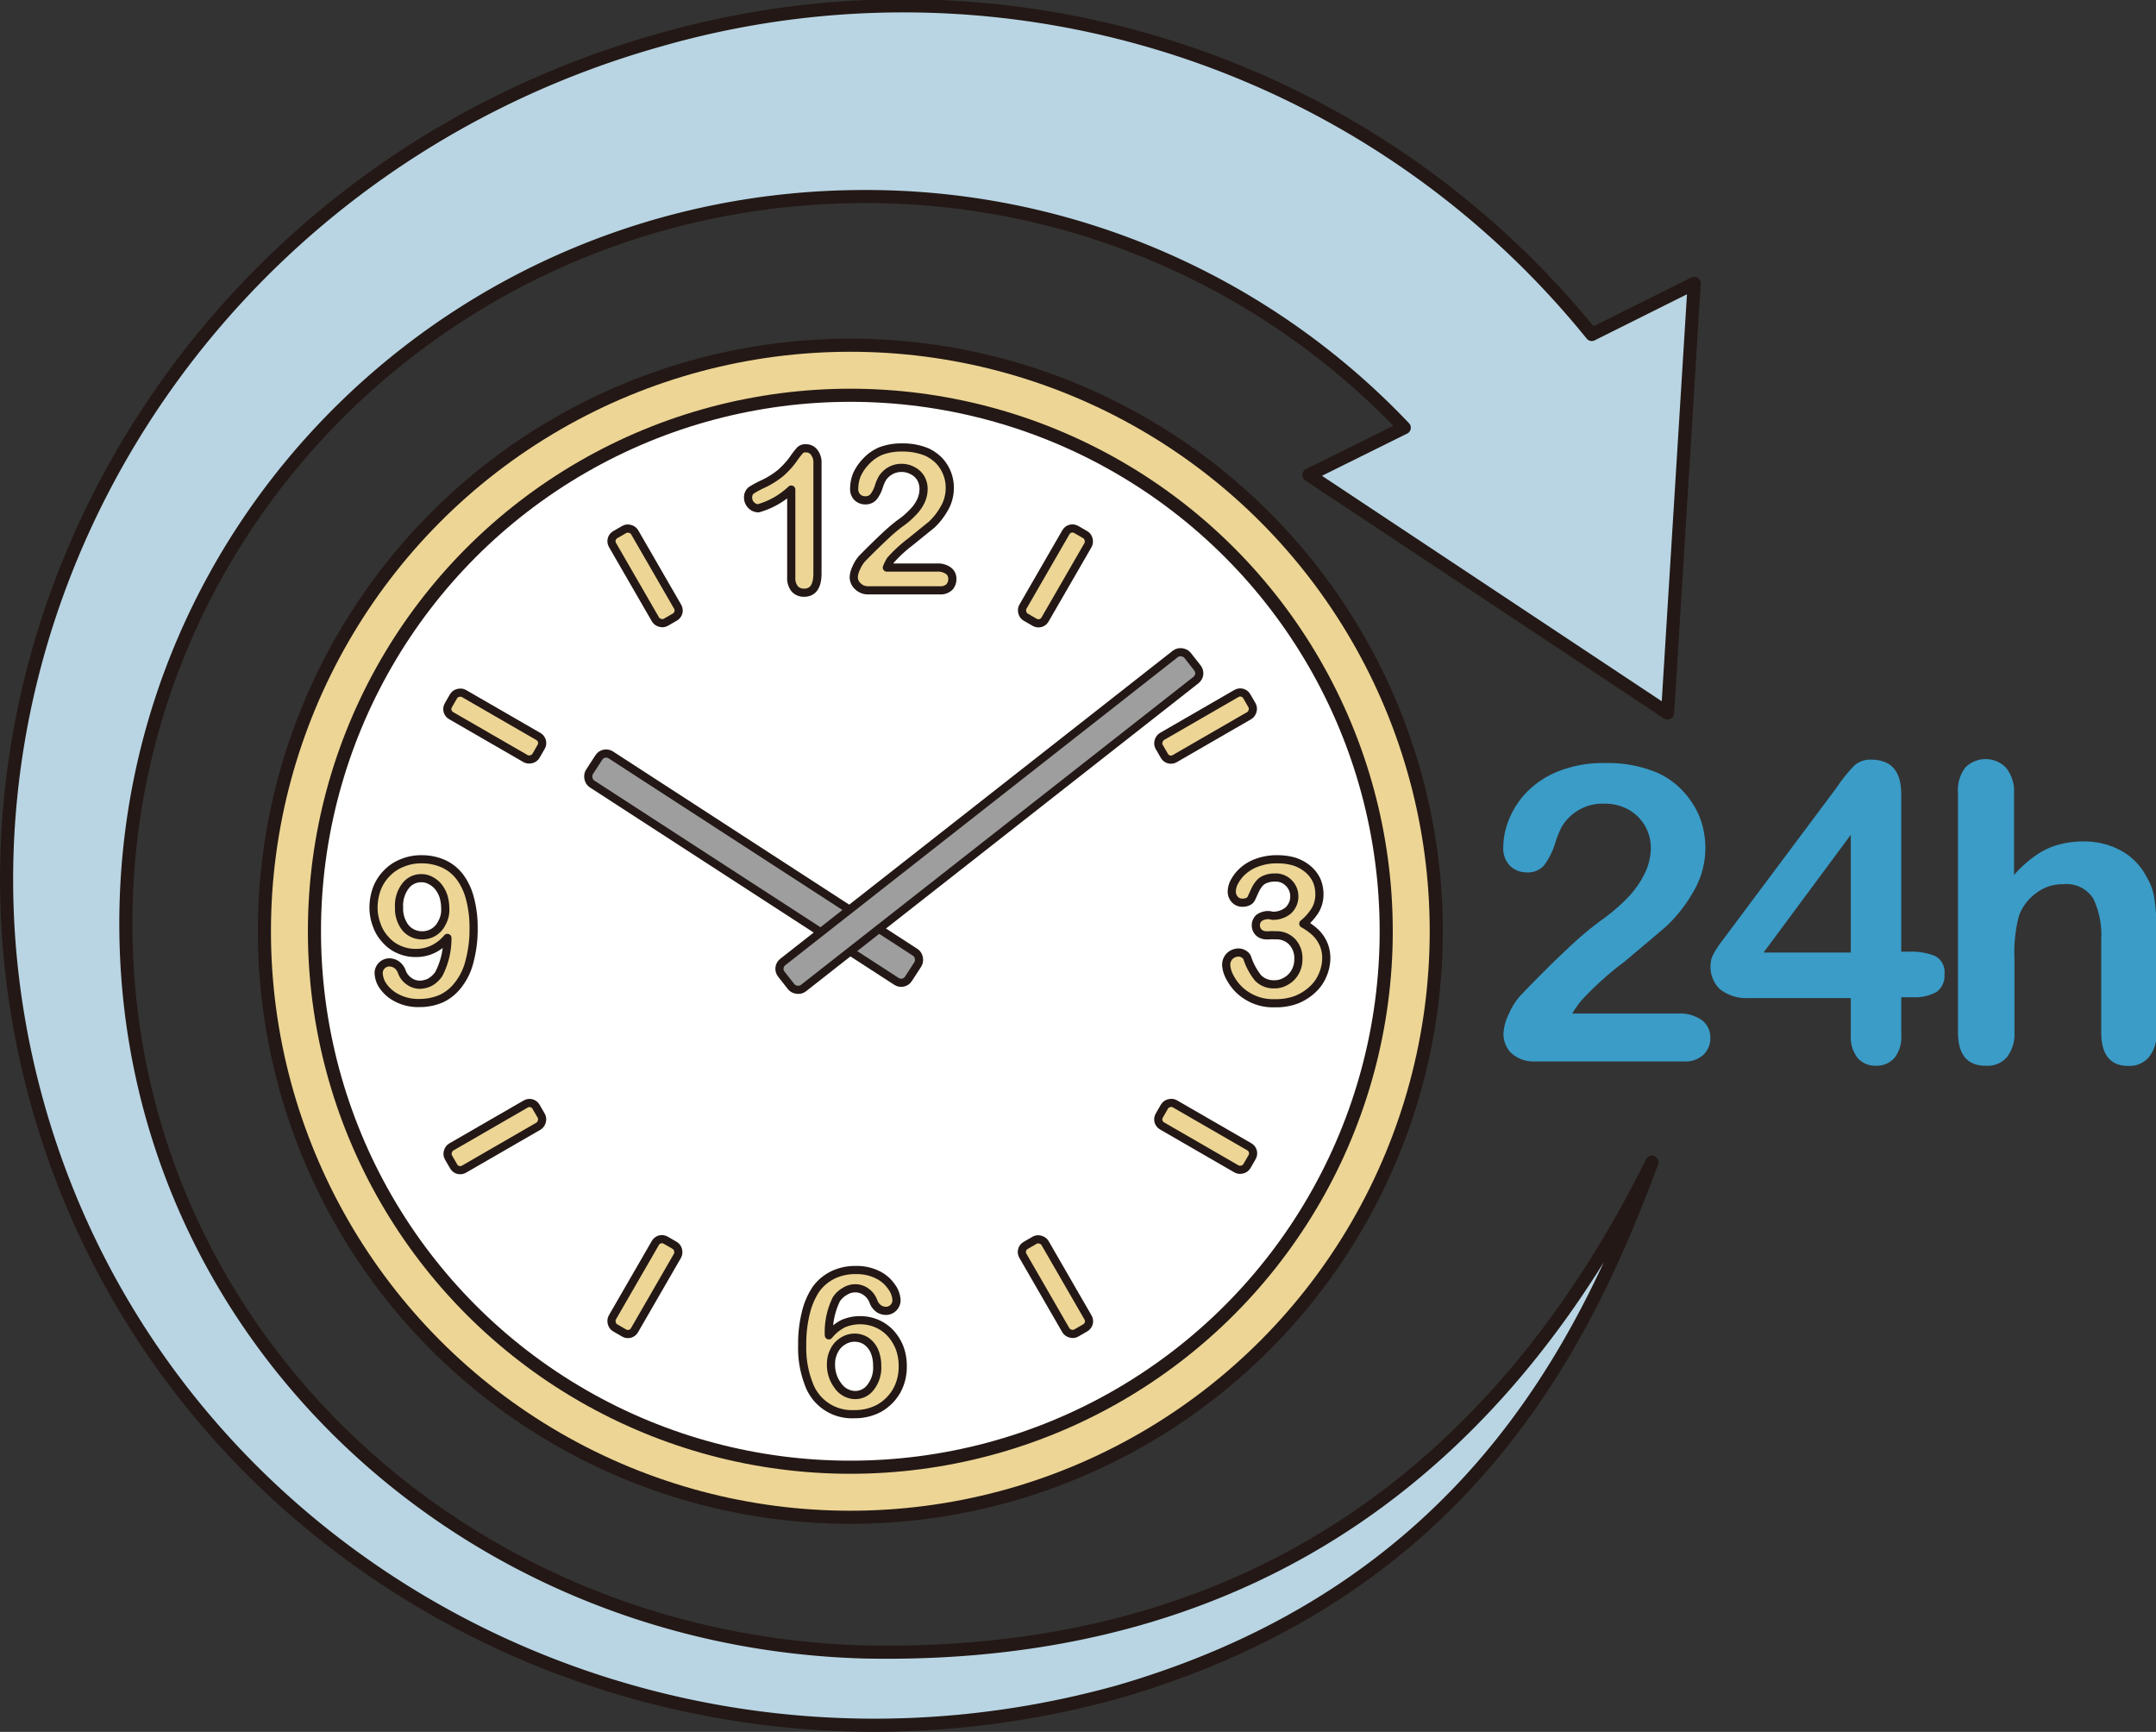 <svg xmlns="http://www.w3.org/2000/svg" viewBox="0 0 100.38 80.62"><rect x="0" y="0" width="100.38" height="80.62" fill="#333333" stroke="none"/><defs><style>.cls-1,.cls-3{fill:#edd595;}.cls-1,.cls-2,.cls-3,.cls-4,.cls-5{stroke:#231815;}.cls-1{stroke-miterlimit:10;}.cls-1,.cls-2,.cls-5{stroke-width:0.61px;}.cls-2{fill:#fff;}.cls-2,.cls-3,.cls-4,.cls-5{stroke-linecap:round;stroke-linejoin:round;}.cls-3,.cls-4{stroke-width:0.38px;}.cls-4{fill:#9e9e9f;}.cls-5{fill:#b9d5e4;}.cls-6{fill:#3a9cc7;}</style></defs><g id="レイヤー_2" data-name="レイヤー 2"><g id="レイヤー_9" data-name="レイヤー 9"><circle class="cls-1" cx="39.59" cy="43.35" r="27.28"/><circle class="cls-2" cx="39.59" cy="43.35" r="24.95"/><rect class="cls-3" x="29.44" y="24.45" width="1.19" height="4.71" rx="0.35" transform="translate(-9.38 18.61) rotate(-30)"/><rect class="cls-3" x="48.54" y="57.54" width="1.19" height="4.71" rx="0.35" transform="translate(-23.36 32.59) rotate(-30)"/><rect class="cls-3" x="22.44" y="50.55" width="1.19" height="4.71" rx="0.35" transform="translate(-11.26 99.31) rotate(-120)"/><rect class="cls-3" x="55.54" y="31.44" width="1.19" height="4.71" rx="0.35" transform="translate(54.93 99.31) rotate(-120)"/><rect class="cls-3" x="22.44" y="31.44" width="1.19" height="4.71" rx="0.35" transform="translate(-17.75 36.85) rotate(-60)"/><rect class="cls-3" x="55.54" y="50.55" width="1.19" height="4.71" rx="0.35" transform="translate(-17.75 75.06) rotate(-60)"/><rect class="cls-3" x="29.44" y="57.54" width="1.19" height="4.71" rx="0.35" transform="translate(26.09 126.78) rotate(-150)"/><rect class="cls-3" x="48.54" y="24.45" width="1.19" height="4.71" rx="0.35" transform="translate(78.29 74.59) rotate(-150)"/><path class="cls-3" d="M38.59,62.16a2.07,2.07,0,0,1,.66-.54,2,2,0,0,1,1.59,0,1.87,1.87,0,0,1,.63.45,2.2,2.2,0,0,1,.42.69,2.39,2.39,0,0,1,.14.84,2.29,2.29,0,0,1-.28,1.14,2.17,2.17,0,0,1-.81.81,2.38,2.38,0,0,1-1.17.28,2.13,2.13,0,0,1-2.13-1.45,4.57,4.57,0,0,1-.29-1.76,5.86,5.86,0,0,1,.17-1.51A3.34,3.34,0,0,1,38,60a2.12,2.12,0,0,1,.8-.66,2.39,2.39,0,0,1,1.06-.22,2.18,2.18,0,0,1,1,.22,1.65,1.65,0,0,1,.65.56,1.14,1.14,0,0,1,.23.63.49.49,0,0,1-.14.34.48.48,0,0,1-.36.15.59.59,0,0,1-.35-.12.73.73,0,0,1-.23-.33.94.94,0,0,0-.33-.43.85.85,0,0,0-.52-.17.92.92,0,0,0-.47.14,1.18,1.18,0,0,0-.4.37A3.46,3.46,0,0,0,38.59,62.16Zm1.21,2.78a.89.89,0,0,0,.74-.37,1.48,1.48,0,0,0,.3-1,1.68,1.68,0,0,0-.14-.7,1.12,1.12,0,0,0-.38-.45,1,1,0,0,0-1.06,0,1.06,1.06,0,0,0-.41.43,1.33,1.33,0,0,0-.16.65,1.6,1.6,0,0,0,.32,1A1,1,0,0,0,39.8,64.94Z"/><path class="cls-3" d="M36.84,26.87V22.79a3.7,3.7,0,0,1-1.53.87.46.46,0,0,1-.34-.15.49.49,0,0,1-.14-.34.42.42,0,0,1,.14-.34,4.62,4.62,0,0,1,.51-.28,3.88,3.88,0,0,0,.86-.53,3.84,3.84,0,0,0,.58-.63,4.33,4.33,0,0,1,.33-.43.35.35,0,0,1,.28-.09.46.46,0,0,1,.38.19.76.76,0,0,1,.15.5v5.13c0,.6-.21.9-.62.9a.57.57,0,0,1-.44-.18A.79.79,0,0,1,36.84,26.87Z"/><path class="cls-3" d="M41.29,26.42h2.34a.82.82,0,0,1,.53.15.46.46,0,0,1,.18.39.55.55,0,0,1-.14.37.6.6,0,0,1-.44.15h-3.3a.68.68,0,0,1-.52-.19.57.57,0,0,1-.19-.43,1.13,1.13,0,0,1,.12-.43,1.6,1.6,0,0,1,.26-.42c.4-.41.76-.76,1.08-1.06a8.74,8.74,0,0,1,.68-.58,3.66,3.66,0,0,0,.61-.52,1.9,1.9,0,0,0,.38-.54,1.32,1.32,0,0,0,.12-.54,1,1,0,0,0-.13-.51.92.92,0,0,0-.38-.35,1.07,1.07,0,0,0-.51-.13,1.05,1.05,0,0,0-.92.52,2.09,2.09,0,0,0-.15.37,1.51,1.51,0,0,1-.24.46.48.48,0,0,1-.38.16.52.52,0,0,1-.38-.15.53.53,0,0,1-.14-.4,1.75,1.75,0,0,1,.13-.65,2.22,2.22,0,0,1,.42-.61A2,2,0,0,1,41,21a2.7,2.7,0,0,1,1-.17,2.91,2.91,0,0,1,1.17.22,2,2,0,0,1,.55.39,1.85,1.85,0,0,1,.37.58,1.8,1.8,0,0,1,.13.69,1.88,1.88,0,0,1-.28,1,3.08,3.08,0,0,1-.56.71l-1,.81a6.37,6.37,0,0,0-.92.85A2.43,2.43,0,0,0,41.29,26.42Z"/><path class="cls-3" d="M59.26,42.63a1.11,1.11,0,0,0,.71-.24.88.88,0,0,0,.29-.7A.86.86,0,0,0,60,41.1a.84.84,0,0,0-.64-.25,1.1,1.1,0,0,0-.45.08.65.65,0,0,0-.28.2,1.36,1.36,0,0,0-.2.32l-.17.37a.3.3,0,0,1-.16.15.57.57,0,0,1-.27.05.45.45,0,0,1-.33-.14.53.53,0,0,1-.15-.39,1,1,0,0,1,.15-.49,1.81,1.81,0,0,1,.41-.49,2,2,0,0,1,.67-.37,2.58,2.58,0,0,1,.9-.14,2.74,2.74,0,0,1,.79.11,1.93,1.93,0,0,1,.63.35,1.55,1.55,0,0,1,.4.52,1.65,1.65,0,0,1,.13.63,1.45,1.45,0,0,1-.2.77,2.58,2.58,0,0,1-.55.62,2.72,2.72,0,0,1,.59.43,1.7,1.7,0,0,1,.36.54,1.68,1.68,0,0,1,.12.63,2,2,0,0,1-.17.79,1.88,1.88,0,0,1-.48.68,2.39,2.39,0,0,1-.75.47,2.7,2.7,0,0,1-1,.16,2.25,2.25,0,0,1-1-.19,2.28,2.28,0,0,1-.7-.48,2.33,2.33,0,0,1-.42-.6,1.31,1.31,0,0,1-.14-.51.57.57,0,0,1,.17-.42.61.61,0,0,1,.42-.16.46.46,0,0,1,.24.08.34.34,0,0,1,.15.17,3,3,0,0,0,.5.93,1,1,0,0,0,.75.3,1,1,0,0,0,.54-.14,1.07,1.07,0,0,0,.42-.4,1.18,1.18,0,0,0,.17-.62,1.12,1.12,0,0,0-.29-.82,1,1,0,0,0-.79-.3,1.63,1.63,0,0,0-.28,0H59a.54.54,0,0,1-.38-.12.47.47,0,0,1,0-.69.74.74,0,0,1,.48-.13Z"/><path class="cls-3" d="M20.83,43.66a2,2,0,0,1-.66.52,1.79,1.79,0,0,1-.81.18,1.85,1.85,0,0,1-.78-.16,1.71,1.71,0,0,1-.63-.46,1.88,1.88,0,0,1-.41-.68,2.31,2.31,0,0,1-.15-.83,2.58,2.58,0,0,1,.16-.87,2.09,2.09,0,0,1,.47-.72,2,2,0,0,1,.71-.47,2.29,2.29,0,0,1,.92-.17,2.46,2.46,0,0,1,1,.21,2,2,0,0,1,.76.61,2.87,2.87,0,0,1,.47,1,5.21,5.21,0,0,1,.17,1.38,5.74,5.74,0,0,1-.18,1.51,2.87,2.87,0,0,1-.51,1.1,2.13,2.13,0,0,1-.8.67,2.52,2.52,0,0,1-1.05.21,2.12,2.12,0,0,1-1-.22,1.74,1.74,0,0,1-.66-.55,1.12,1.12,0,0,1-.22-.63.5.5,0,0,1,.49-.49.61.61,0,0,1,.35.11.68.68,0,0,1,.24.33.89.89,0,0,0,.33.43.85.85,0,0,0,.51.17,1.09,1.09,0,0,0,.49-.13,1.24,1.24,0,0,0,.39-.37A3.58,3.58,0,0,0,20.83,43.66Zm-.1-1.37a2,2,0,0,0-.08-.56,1.48,1.48,0,0,0-.24-.45,1.12,1.12,0,0,0-.36-.29.86.86,0,0,0-.45-.11.91.91,0,0,0-.72.36,1.5,1.5,0,0,0-.3,1,1.44,1.44,0,0,0,.3.95,1,1,0,0,0,.75.35,1,1,0,0,0,.94-.57A1.23,1.23,0,0,0,20.73,42.29Z"/><rect class="cls-4" x="26.23" y="39.6" width="17.7" height="1.61" rx="0.4" transform="translate(42.54 93.4) rotate(-147.04)"/><rect class="cls-4" x="34.04" y="37.45" width="24.04" height="1.55" rx="0.4" transform="translate(-13.77 36.58) rotate(-38.12)"/><path class="cls-5" d="M77.64,33.19l1.24-20-4.77,2.38A41.22,41.22,0,0,0,30.73,1.86C8.82,8-4.17,30.1,1.73,51.33S30.17,84.84,52.08,78.75c16-4.65,21.64-16,24.83-24.65C70.28,67.47,59,77.28,40.25,76.9,21.26,76.38,5.86,61.73,5.86,43S21.26,9.15,40.25,9.15A34.53,34.53,0,0,1,65.38,19.91l-4.44,2.2Z"/><path class="cls-6" d="M73.2,47.18h4.92a1.78,1.78,0,0,1,1.12.31,1,1,0,0,1,.39.82,1.06,1.06,0,0,1-.31.78,1.23,1.23,0,0,1-.93.32H71.45A1.53,1.53,0,0,1,70.34,49,1.26,1.26,0,0,1,70,48.1a2.28,2.28,0,0,1,.25-.9,3.11,3.11,0,0,1,.56-.88c.84-.87,1.59-1.62,2.26-2.24a16.18,16.18,0,0,1,1.45-1.22,8.6,8.6,0,0,0,1.29-1.1,4.41,4.41,0,0,0,.78-1.13,2.71,2.71,0,0,0,.27-1.14,2.08,2.08,0,0,0-.29-1.08,2.06,2.06,0,0,0-.78-.74,2.33,2.33,0,0,0-1.08-.26,2.22,2.22,0,0,0-2,1.08,4.91,4.91,0,0,0-.31.78,3.47,3.47,0,0,1-.5,1,1,1,0,0,1-.82.34,1.1,1.1,0,0,1-.78-.31,1.14,1.14,0,0,1-.31-.85,3.43,3.43,0,0,1,.29-1.36,3.88,3.88,0,0,1,.87-1.28,4.21,4.21,0,0,1,1.47-.93,5.61,5.61,0,0,1,2.09-.36,5.92,5.92,0,0,1,2.47.46,3.64,3.64,0,0,1,1.16.83A4,4,0,0,1,79.12,38a4,4,0,0,1-.31,3.56,6.72,6.72,0,0,1-1.18,1.51c-.4.36-1.08.92-2,1.7a14.43,14.43,0,0,0-2,1.8A5.38,5.38,0,0,0,73.2,47.18Z"/><path class="cls-6" d="M86.17,48.21V46.46H81.43a2,2,0,0,1-1.35-.41,1.44,1.44,0,0,1-.44-1.1,1.24,1.24,0,0,1,.06-.37,2,2,0,0,1,.2-.38q.13-.21.27-.39l.35-.47,5-6.69a7.37,7.37,0,0,1,.8-1,1.11,1.11,0,0,1,.76-.29c1,0,1.44.55,1.44,1.64v7.3h.4a2.93,2.93,0,0,1,1.17.2.85.85,0,0,1,.44.87.91.91,0,0,1-.36.8,2,2,0,0,1-1.08.25h-.57v1.75a1.57,1.57,0,0,1-.32,1.08,1.1,1.1,0,0,1-.86.36,1.08,1.08,0,0,1-.86-.37A1.57,1.57,0,0,1,86.17,48.21Zm-4.06-3.87h4.06V38.86Z"/><path class="cls-6" d="M93.77,36.91v3.82a5.59,5.59,0,0,1,1-.9,3.38,3.38,0,0,1,1-.49A4.33,4.33,0,0,1,97,39.17a3.56,3.56,0,0,1,1.74.42,2.89,2.89,0,0,1,1.19,1.21,2.7,2.7,0,0,1,.37,1,8.46,8.46,0,0,1,.1,1.32v4.93a1.67,1.67,0,0,1-.36,1.17,1.18,1.18,0,0,1-.94.4c-.85,0-1.27-.52-1.27-1.57V43.73a3.93,3.93,0,0,0-.37-1.9,1.47,1.47,0,0,0-1.4-.67,2,2,0,0,0-1.24.4A2.27,2.27,0,0,0,94,42.63a6.71,6.71,0,0,0-.21,2v3.41a1.76,1.76,0,0,1-.35,1.17,1.19,1.19,0,0,1-1,.4c-.85,0-1.28-.52-1.28-1.57V36.91a1.75,1.75,0,0,1,.34-1.18,1.33,1.33,0,0,1,1.89,0A1.72,1.72,0,0,1,93.77,36.91Z"/></g></g></svg>
